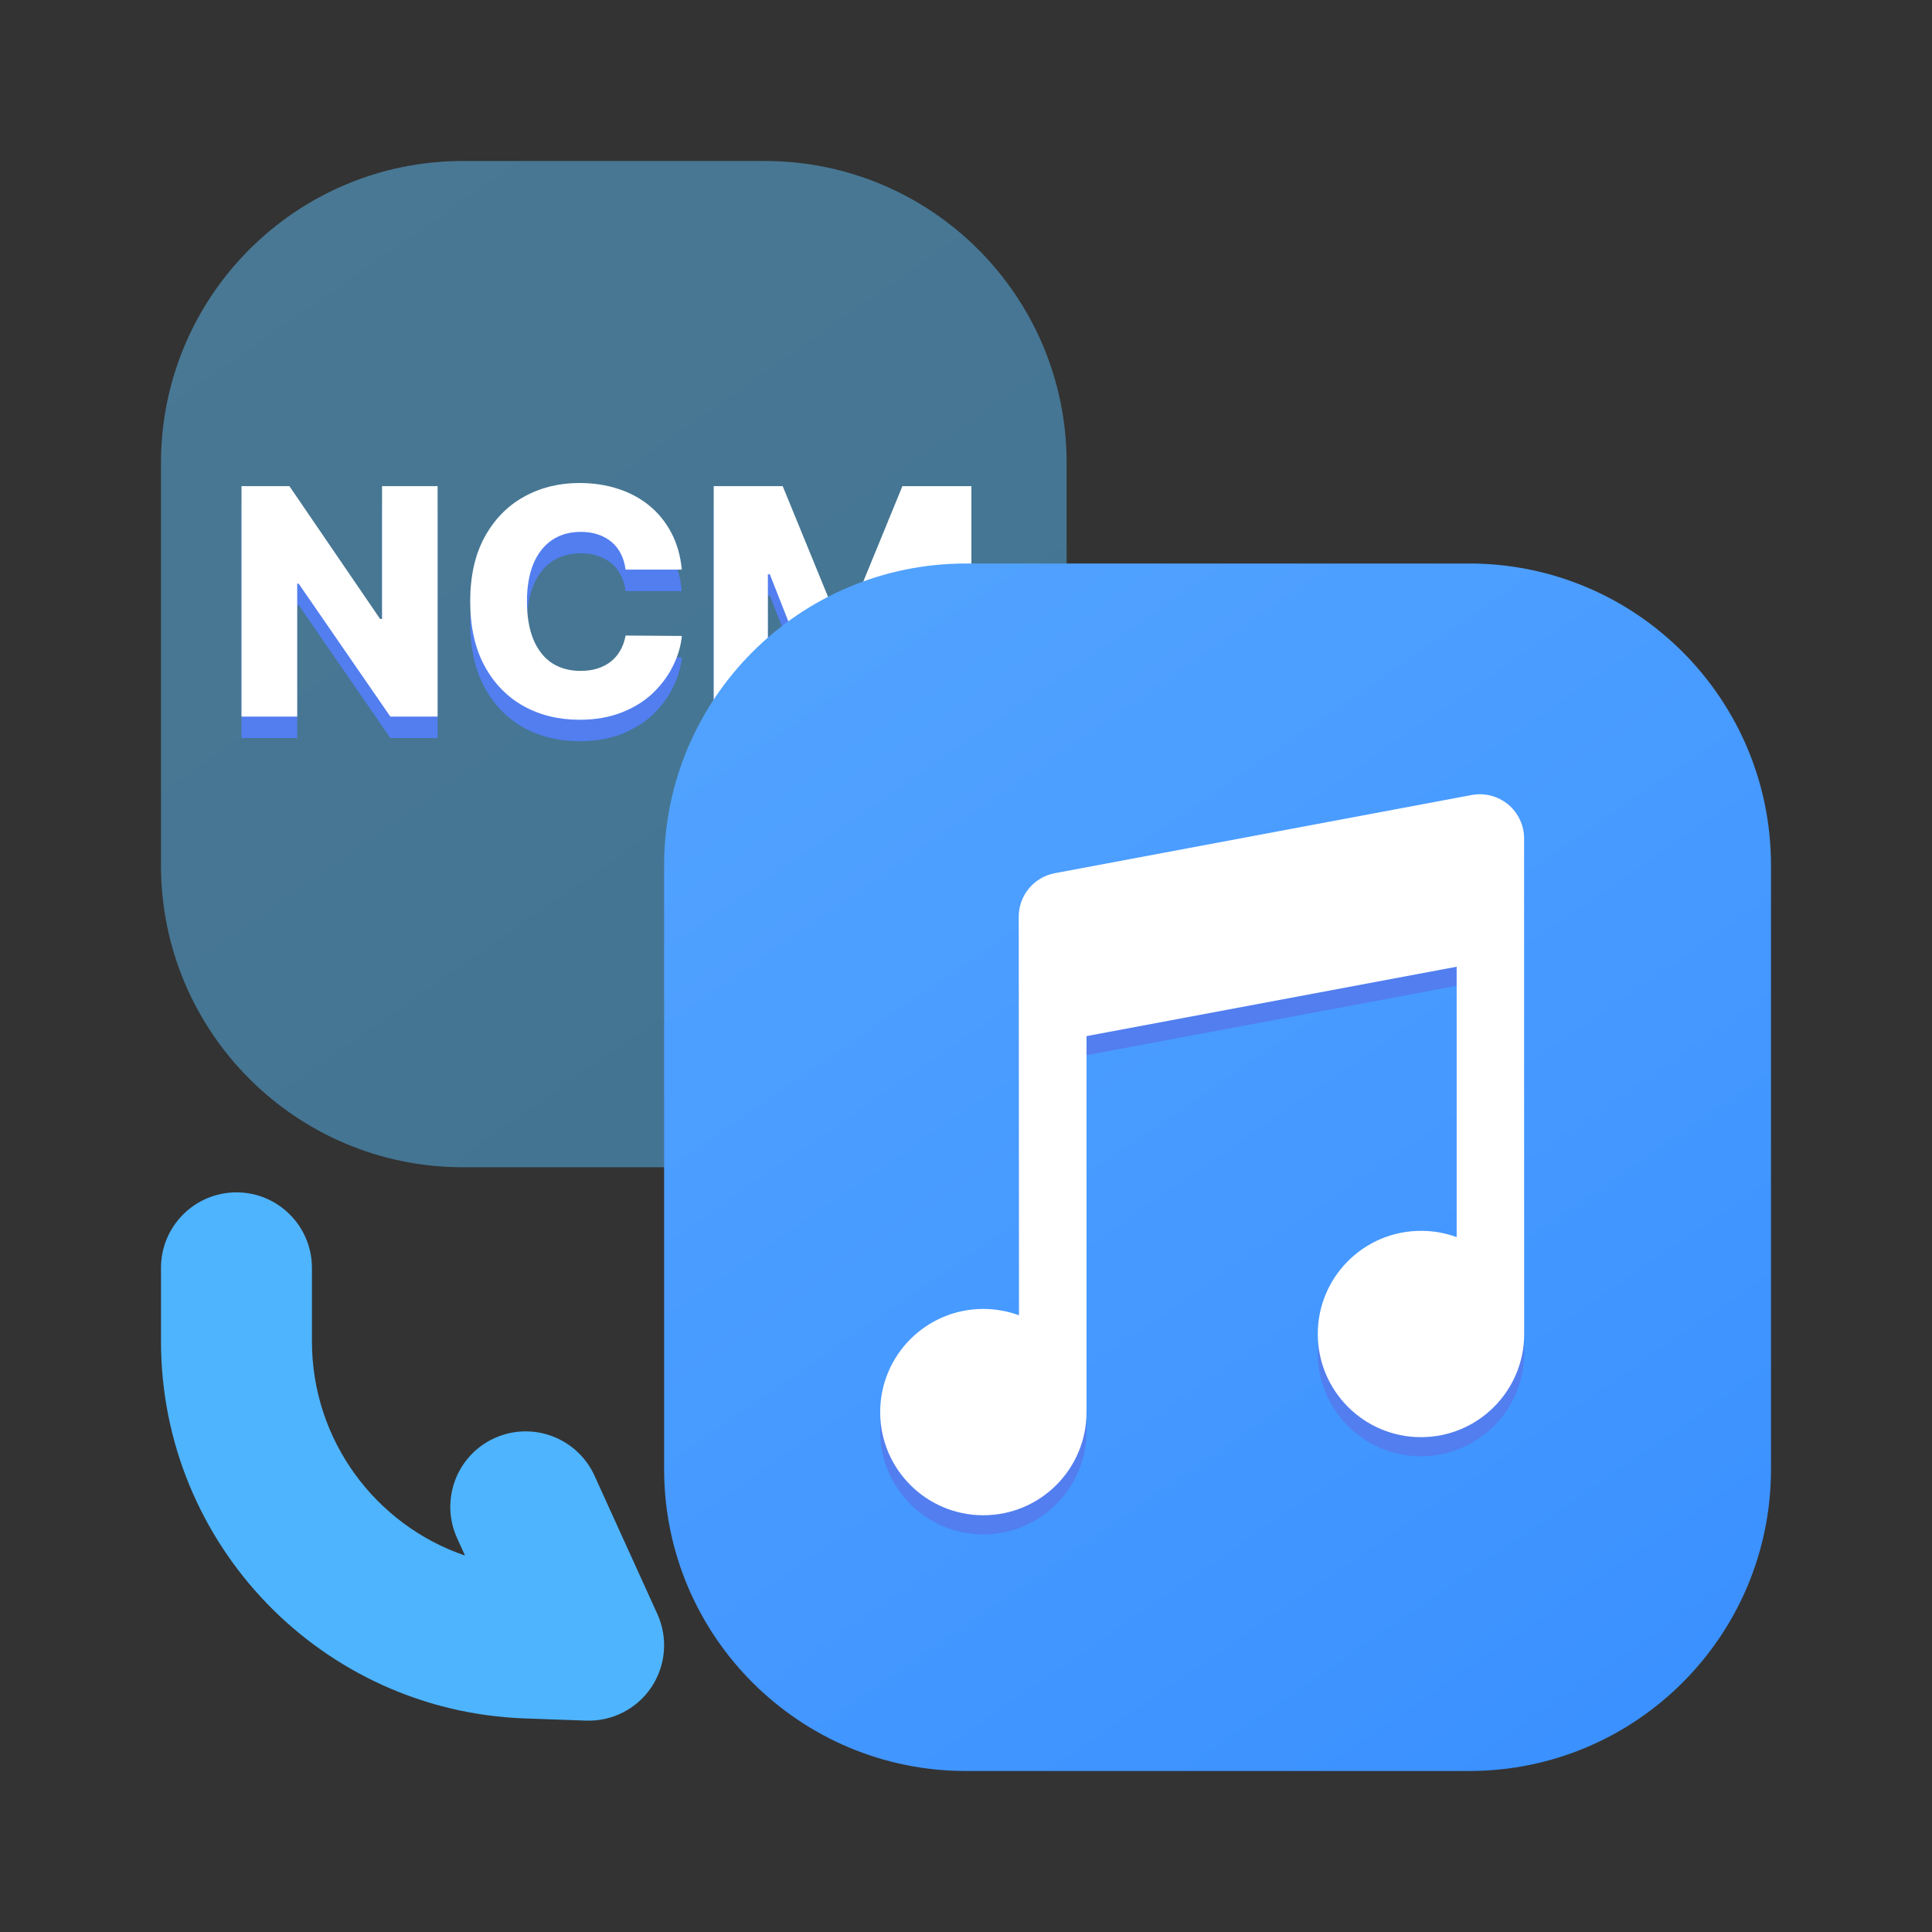 <svg width="24" height="24" viewBox="0 0 24 24" fill="none" xmlns="http://www.w3.org/2000/svg">
<rect x="0" y="0" width="24" height="24" fill="#333333" stroke="none"/>
<path opacity="0.5" d="M2 5.75C2 3.679 3.679 2 5.75 2H9.5C11.571 2 13.25 3.679 13.25 5.75V10.75C13.25 12.821 11.571 14.5 9.5 14.5H5.75C3.679 14.5 2 12.821 2 10.75V5.75Z" fill="url(#paint0_linear_1609_3054)"/>
<path d="M5.436 6.306V9.168H4.849L3.71 7.516H3.692V9.168H3V6.306H3.595L4.722 7.955H4.746V6.306H5.436Z" fill="#527EEF"/>
<path d="M8.47 7.343H7.771C7.762 7.271 7.743 7.206 7.714 7.149C7.685 7.091 7.647 7.042 7.599 7C7.551 6.96 7.495 6.928 7.43 6.907C7.366 6.884 7.294 6.873 7.216 6.873C7.077 6.873 6.957 6.907 6.857 6.975C6.757 7.043 6.68 7.142 6.626 7.27C6.573 7.399 6.546 7.554 6.546 7.737C6.546 7.927 6.574 8.087 6.628 8.215C6.683 8.343 6.759 8.439 6.858 8.505C6.958 8.569 7.076 8.601 7.212 8.601C7.288 8.601 7.358 8.591 7.42 8.572C7.483 8.552 7.539 8.524 7.586 8.486C7.635 8.448 7.675 8.402 7.705 8.348C7.737 8.293 7.759 8.231 7.771 8.162L8.47 8.166C8.458 8.293 8.421 8.418 8.359 8.541C8.299 8.664 8.215 8.776 8.109 8.878C8.003 8.978 7.873 9.058 7.721 9.118C7.569 9.178 7.394 9.208 7.198 9.208C6.939 9.208 6.707 9.151 6.502 9.037C6.298 8.922 6.136 8.756 6.018 8.537C5.9 8.318 5.841 8.051 5.841 7.737C5.841 7.422 5.901 7.155 6.021 6.936C6.141 6.717 6.304 6.551 6.509 6.437C6.714 6.324 6.943 6.267 7.198 6.267C7.371 6.267 7.531 6.291 7.679 6.339C7.826 6.387 7.955 6.457 8.067 6.549C8.179 6.64 8.27 6.753 8.34 6.886C8.41 7.019 8.453 7.171 8.47 7.343Z" fill="#527EEF"/>
<path d="M8.866 6.306H9.723L10.449 8.078H10.483L11.21 6.306H12.067V9.168H11.393V7.41H11.369L10.681 9.15H10.251L9.563 7.4H9.539V9.168H8.866V6.306Z" fill="#527EEF"/>
<path d="M5.436 6.039V8.902H4.849L3.71 7.25H3.692V8.902H3V6.039H3.595L4.722 7.689H4.746V6.039H5.436Z" fill="white"/>
<path d="M8.47 7.076H7.771C7.762 7.005 7.743 6.94 7.714 6.882C7.685 6.824 7.647 6.775 7.599 6.734C7.551 6.693 7.495 6.662 7.43 6.64C7.366 6.618 7.294 6.607 7.216 6.607C7.077 6.607 6.957 6.641 6.857 6.709C6.757 6.777 6.68 6.875 6.626 7.004C6.573 7.132 6.546 7.288 6.546 7.47C6.546 7.661 6.574 7.82 6.628 7.949C6.683 8.076 6.759 8.173 6.858 8.238C6.958 8.302 7.076 8.334 7.212 8.334C7.288 8.334 7.358 8.325 7.42 8.305C7.483 8.285 7.539 8.257 7.586 8.22C7.635 8.181 7.675 8.135 7.705 8.081C7.737 8.026 7.759 7.964 7.771 7.895L8.47 7.9C8.458 8.026 8.421 8.151 8.359 8.274C8.299 8.397 8.215 8.509 8.109 8.611C8.003 8.712 7.873 8.792 7.721 8.851C7.569 8.911 7.394 8.941 7.198 8.941C6.939 8.941 6.707 8.884 6.502 8.77C6.298 8.656 6.136 8.489 6.018 8.27C5.9 8.051 5.841 7.784 5.841 7.47C5.841 7.155 5.901 6.889 6.021 6.67C6.141 6.451 6.304 6.284 6.509 6.171C6.714 6.057 6.943 6 7.198 6C7.371 6 7.531 6.024 7.679 6.073C7.826 6.12 7.955 6.19 8.067 6.282C8.179 6.374 8.27 6.486 8.34 6.619C8.41 6.752 8.453 6.905 8.47 7.076Z" fill="white"/>
<path d="M8.866 6.039H9.723L10.449 7.812H10.483L11.21 6.039H12.067V8.902H11.393V7.143H11.369L10.681 8.884H10.251L9.563 7.134H9.539V8.902H8.866V6.039Z" fill="white"/>
<path d="M8.25 10.75C8.25 8.679 9.929 7 12 7H18.25C20.321 7 22 8.679 22 10.75V18.25C22 20.321 20.321 22 18.25 22H12C9.929 22 8.25 20.321 8.25 18.25V10.75Z" fill="url(#paint1_linear_1609_3054)"/>
<path d="M18.933 10.654C18.933 10.574 18.916 10.494 18.881 10.421C18.847 10.347 18.797 10.283 18.735 10.231C18.672 10.179 18.6 10.142 18.521 10.122C18.443 10.101 18.361 10.099 18.282 10.114L13.104 11.084C12.843 11.133 12.655 11.36 12.655 11.625L12.658 16.577C12.517 16.524 12.366 16.498 12.215 16.498C11.507 16.498 10.934 17.072 10.934 17.779C10.934 18.487 11.508 19.061 12.215 19.061C12.923 19.061 13.497 18.487 13.497 17.779V13.108L18.095 12.246V15.606C17.953 15.554 17.803 15.527 17.652 15.527C16.944 15.527 16.37 16.101 16.37 16.809C16.37 17.516 16.944 18.09 17.652 18.09C18.36 18.09 18.934 17.516 18.934 16.809C18.933 16.785 18.933 10.654 18.933 10.654Z" fill="#527EEF"/>
<path d="M18.933 10.417C18.933 10.336 18.916 10.256 18.881 10.183C18.847 10.11 18.797 10.045 18.735 9.993C18.672 9.942 18.6 9.905 18.521 9.884C18.443 9.864 18.361 9.861 18.282 9.876L13.104 10.847C12.843 10.896 12.655 11.123 12.655 11.388L12.658 16.339C12.517 16.287 12.366 16.26 12.215 16.26C11.507 16.26 10.934 16.834 10.934 17.542C10.934 18.25 11.508 18.823 12.215 18.823C12.923 18.823 13.497 18.25 13.497 17.542V12.871L18.095 12.009V15.368C17.953 15.316 17.803 15.289 17.652 15.29C16.944 15.29 16.37 15.863 16.37 16.571C16.37 17.279 16.944 17.853 17.652 17.853C18.36 17.853 18.934 17.279 18.934 16.571C18.933 16.547 18.933 10.417 18.933 10.417Z" fill="white"/>
<path fill-rule="evenodd" clip-rule="evenodd" d="M2.938 14.812C2.42 14.812 2 15.232 2 15.75V16.663C2 19.186 3.998 21.257 6.52 21.347L7.279 21.374C7.604 21.386 7.911 21.229 8.092 20.959C8.272 20.689 8.3 20.345 8.166 20.05L7.385 18.331C7.17 17.86 6.615 17.651 6.143 17.865C5.672 18.079 5.464 18.635 5.678 19.107L5.777 19.324C4.667 18.945 3.875 17.894 3.875 16.663V15.75C3.875 15.232 3.455 14.812 2.938 14.812Z" fill="#4EB4FE"/>
<defs>
<linearGradient id="paint0_linear_1609_3054" x1="10.998" y1="13.076" x2="4.315" y2="3.48" gradientUnits="userSpaceOnUse">
<stop stop-color="#53B7F4"/>
<stop offset="1" stop-color="#5FBDF5"/>
</linearGradient>
<linearGradient id="paint1_linear_1609_3054" x1="20.625" y1="22" x2="10.827" y2="7.749" gradientUnits="userSpaceOnUse">
<stop stop-color="#3A90FF"/>
<stop offset="1" stop-color="#51A2FF"/>
</linearGradient>
</defs>
</svg>
